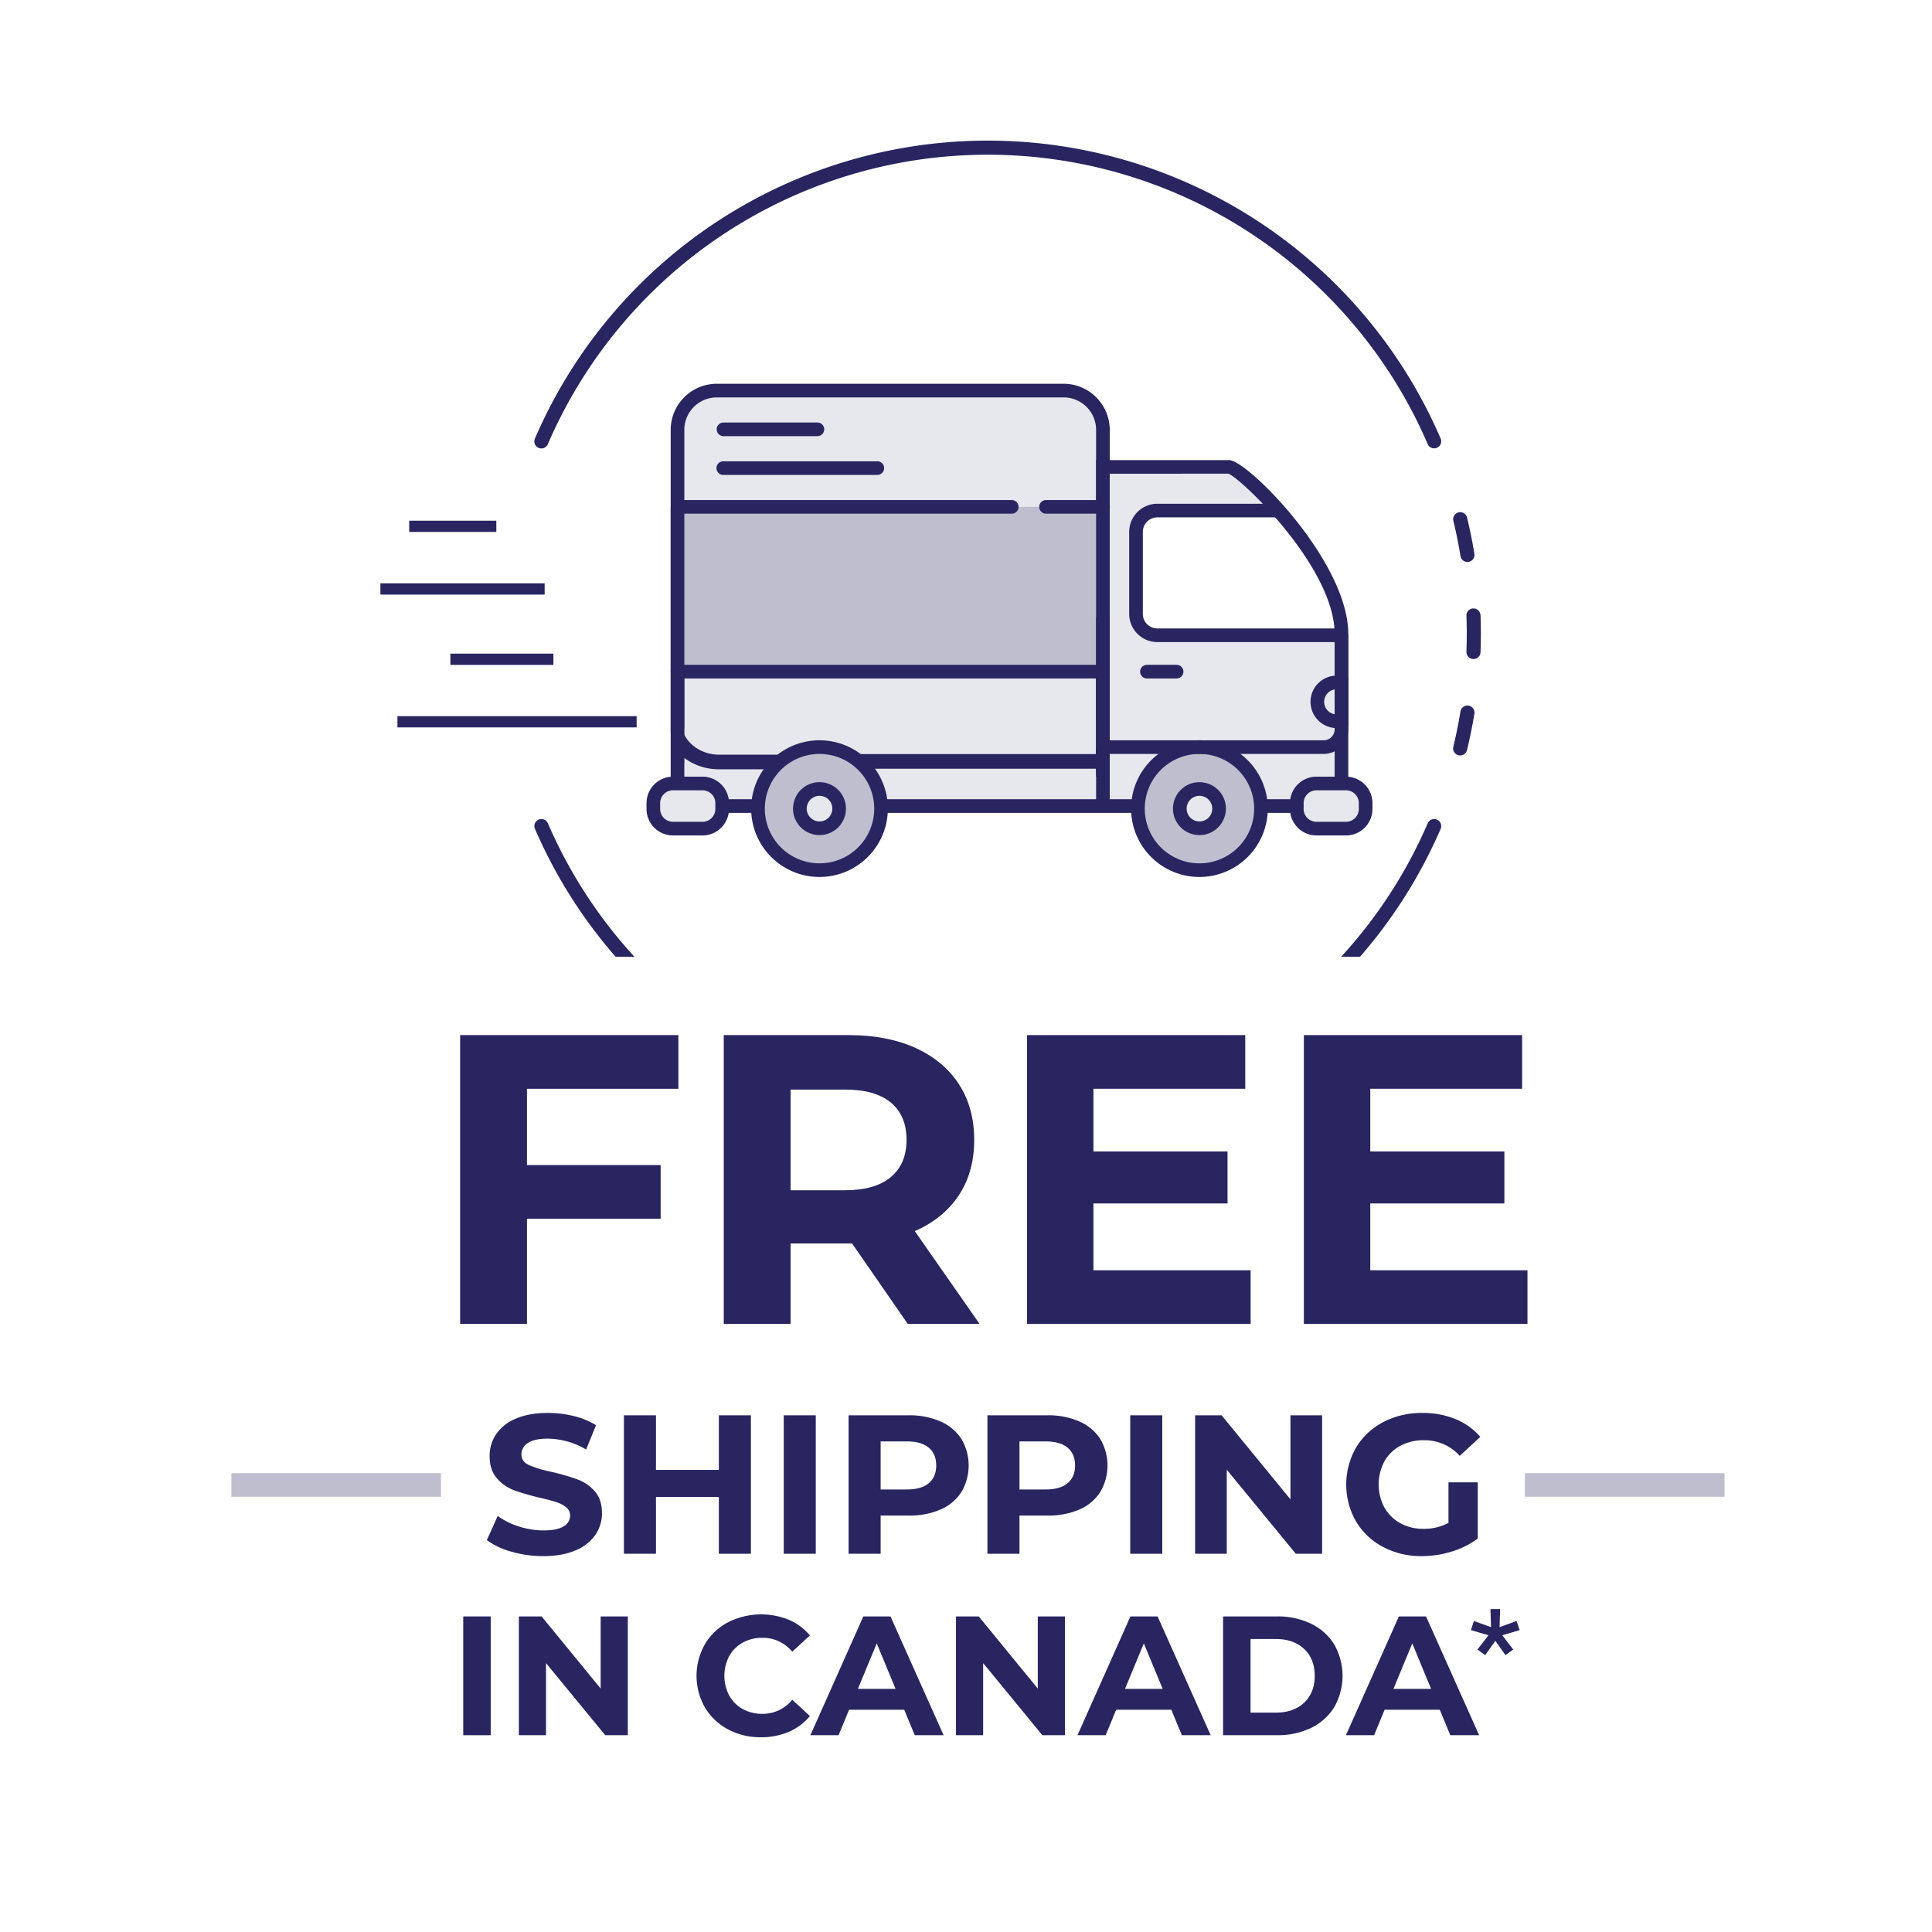 <svg xmlns="http://www.w3.org/2000/svg" width="1050" height="1050" viewBox="0 0 1050 1050"><rect x="828.736" y="800.639" width="108.519" height="12.806" fill="#bebecf"/><rect x="125.745" y="800.639" width="113.937" height="12.806" fill="#bebecf"/><path d="M251.749,878.492h14.939v64.556H251.749Z" fill="#282560"/><path d="M341.203,878.492v64.556H328.937l-32.186-39.195v39.195H281.997V878.492h12.357l32.094,39.194V878.492Z" fill="#282560"/><path d="M395.659,939.866a32.006,32.006,0,0,1-12.542-11.897,34.681,34.681,0,0,1,0-34.399,32.006,32.006,0,0,1,12.542-11.897,40.024,40.024,0,0,1,33.108-1.337,30.409,30.409,0,0,1,11.39,8.484l-9.592,8.853a20.626,20.626,0,0,0-16.23-7.562,21.55,21.55,0,0,0-10.698,2.628,18.68,18.68,0,0,0-7.331,7.332,23.081,23.081,0,0,0,0,21.396,18.68,18.68,0,0,0,7.331,7.332,21.549,21.549,0,0,0,10.698,2.628,20.52,20.52,0,0,0,16.23-7.655l9.592,8.853a29.9,29.9,0,0,1-11.436,8.577,37.971,37.971,0,0,1-15.217,2.951A37.076,37.076,0,0,1,395.659,939.866Z" fill="#282560"/><path d="M491.432,929.214H461.46l-5.718,13.833H440.432l28.773-64.556h14.756l28.866,64.556H497.149Zm-4.704-11.343L476.492,893.155,466.255,917.871Z" fill="#282560"/><path d="M578.766,878.492v64.556H566.501L534.315,903.853v39.195H519.559V878.492h12.357l32.094,39.194V878.492Z" fill="#282560"/><path d="M636.589,929.214H606.617l-5.718,13.833h-15.309l28.773-64.556h14.755L657.985,943.048H642.307ZM631.885,917.871,621.649,893.155,611.413,917.871Z" fill="#282560"/><path d="M664.716,878.492h29.326a41.221,41.221,0,0,1,18.583,4.012,30.05,30.05,0,0,1,12.542,11.297,34.419,34.419,0,0,1,0,33.938,30.04,30.04,0,0,1-12.542,11.297,41.221,41.221,0,0,1-18.583,4.012H664.716Zm28.589,52.29q9.683,0,15.447-5.395,5.763-5.395,5.764-14.617,0-9.221-5.764-14.617-5.766-5.395-15.447-5.395H679.656V930.782Z" fill="#282560"/><path d="M782.483,929.214H752.511l-5.718,13.833H731.485l28.773-64.556h14.755l28.866,64.556H788.202ZM777.78,917.871,767.544,893.155,757.307,917.871Z" fill="#282560"/><path d="M814.982,884.308l9.222-3.32,1.697,4.943-9.443,2.803,5.976,7.747-4.279,3.025-5.459-7.746-5.533,7.746-4.206-3.025,5.977-7.747-9.518-2.803,1.623-4.943,9.296,3.32-.295-9.812H815.277Z" fill="#282560"/><path d="M277.977,843.302a40.465,40.465,0,0,1-13.383-6.288l5.912-13.114a40.11,40.11,0,0,0,11.502,5.697,43.156,43.156,0,0,0,13.329,2.15q7.416,0,10.964-2.204a6.655,6.655,0,0,0,3.548-5.858,5.602,5.602,0,0,0-2.097-4.461,15.899,15.899,0,0,0-5.374-2.849q-3.28-1.073-8.868-2.365a122.201,122.201,0,0,1-14.082-4.085,22.867,22.867,0,0,1-9.405-6.557q-3.924-4.515-3.923-12.039a20.942,20.942,0,0,1,3.547-11.878,23.865,23.865,0,0,1,10.695-8.438q7.147-3.116,17.468-3.117a57.9,57.9,0,0,1,14.081,1.72,41.616,41.616,0,0,1,12.039,4.945l-5.374,13.222a41.974,41.974,0,0,0-20.854-5.912q-7.311,0-10.804,2.365a7.219,7.219,0,0,0-3.493,6.235q0,3.87,4.031,5.751a63.152,63.152,0,0,0,12.308,3.708,123.037,123.037,0,0,1,14.082,4.085,23.342,23.342,0,0,1,9.405,6.45q3.923,4.409,3.923,11.932a20.548,20.548,0,0,1-3.601,11.77,24.201,24.201,0,0,1-10.803,8.438q-7.203,3.116-17.521,3.117A61.553,61.553,0,0,1,277.977,843.302Z" fill="#282560"/><path d="M408.095,769.186v75.245H390.681V813.58H356.499v30.85H339.086V769.186H356.499v29.668h34.183V769.186Z" fill="#282560"/><path d="M425.939,769.186h17.413v75.245H425.939Z" fill="#282560"/><path d="M511.126,772.518a25.807,25.807,0,0,1,11.34,9.459,28.362,28.362,0,0,1,0,28.969,25.331,25.331,0,0,1-11.34,9.459,42.386,42.386,0,0,1-17.36,3.279H478.609v20.746H461.195V769.186H493.765A41.826,41.826,0,0,1,511.126,772.518Zm-6.396,33.591q4.084-3.386,4.085-9.621,0-6.341-4.085-9.728-4.087-3.386-11.932-3.386H478.609v26.121h14.188Q500.643,809.496,504.729,806.11Z" fill="#282560"/><path d="M586.584,772.518a25.805,25.805,0,0,1,11.341,9.459,28.368,28.368,0,0,1,0,28.969,25.328,25.328,0,0,1-11.341,9.459,42.379,42.379,0,0,1-17.36,3.279H554.067v20.746H536.654V769.186h32.569A41.82,41.82,0,0,1,586.584,772.518Zm-6.396,33.591q4.084-3.386,4.085-9.621,0-6.341-4.085-9.728-4.087-3.386-11.932-3.386H554.067v26.121h14.189Q576.102,809.496,580.188,806.11Z" fill="#282560"/><path d="M614.263,769.186h17.413v75.245H614.263Z" fill="#282560"/><path d="M718.529,769.186v75.245h-14.296l-37.516-45.684v45.684H649.519V769.186H663.923l37.407,45.684V769.186Z" fill="#282560"/><path d="M787.216,805.626h15.909v30.528a45.432,45.432,0,0,1-14.189,7.094,55.115,55.115,0,0,1-16.231,2.472,43.986,43.986,0,0,1-21.068-4.998,37.215,37.215,0,0,1-14.673-13.866,40.43,40.43,0,0,1,0-40.095,37.029,37.029,0,0,1,14.78-13.867,44.844,44.844,0,0,1,21.284-4.998,46.601,46.601,0,0,1,17.951,3.332,35.59,35.59,0,0,1,13.544,9.674l-11.18,10.319A25.86,25.86,0,0,0,773.887,782.73a26.56,26.56,0,0,0-12.791,3.01,21.582,21.582,0,0,0-8.707,8.492,26.713,26.713,0,0,0,0,25.046,22.035,22.035,0,0,0,8.652,8.546,25.649,25.649,0,0,0,12.631,3.063,28.229,28.229,0,0,0,13.544-3.225Z" fill="#282560"/><path d="M286.389,591.712v41.483h72.652v29.15H286.389v57.179H250.064v-156.963H368.683v29.15Z" fill="#282560"/><path d="M493.355,719.524l-30.271-43.725H429.673v43.725h-36.325v-156.963h67.942q20.854,0,36.214,6.951,15.356,6.953,23.656,19.733,8.294,12.781,8.297,30.271,0,17.49-8.409,30.159-8.408,12.671-23.881,19.396l35.205,50.452Zm-9.193-120.301q-8.524-7.063-24.89-7.063H429.673V646.873h29.6q16.365,0,24.89-7.175,8.518-7.174,8.521-20.181Q492.682,606.288,484.162,599.223Z" fill="#282560"/><path d="M679.689,690.374v29.15H558.155v-156.963H676.774v29.15H594.257v34.083h72.876v28.253h-72.876V690.374Z" fill="#282560"/><path d="M830.147,690.374v29.15H708.613v-156.963H827.232v29.15H744.715v34.083h72.876v28.253h-72.876V690.374Z" fill="#282560"/><path d="M779.438,243.659a3.826,3.826,0,0,1-3.516-2.316,260.363,260.363,0,0,0-478.156,0,3.829,3.829,0,1,1-7.031-3.032,268.015,268.015,0,0,1,492.218,0,3.828,3.828,0,0,1-2,5.032A3.769,3.769,0,0,1,779.438,243.659Z" fill="#282560"/><path d="M793.571,410.563a4.006,4.006,0,0,1-.905-.105,3.84,3.84,0,0,1-2.821-4.632c1.529-6.311,2.839-12.762,3.889-19.173a3.829,3.829,0,0,1,7.559,1.235c-1.081,6.601-2.426,13.245-4.003,19.749A3.833,3.833,0,0,1,793.571,410.563Zm7.233-52.374c-.048,0-.097-.004-.145-.004a3.83,3.83,0,0,1-3.687-3.968q.185-4.891.185-9.822,0-4.891-.18-9.751a3.831,3.831,0,0,1,3.683-3.973,3.943,3.943,0,0,1,3.973,3.683q.185,5.003.189,10.046-.007,5.082-.193,10.099A3.834,3.834,0,0,1,800.804,358.189Zm-3.287-52.77a3.831,3.831,0,0,1-3.775-3.217c-1.046-6.398-2.351-12.85-3.885-19.173a3.83,3.83,0,0,1,7.444-1.802c1.578,6.508,2.922,13.148,3.999,19.745a3.826,3.826,0,0,1-3.164,4.395A3.687,3.687,0,0,1,797.517,305.42Z" fill="#282560"/><path d="M389.553,212.272H578.068a21.341,21.341,0,0,1,21.341,21.341V418.329a0,0,0,0,1,0,0H389.553a21.341,21.341,0,0,1-21.341-21.341V233.613a21.341,21.341,0,0,1,21.341-21.341Z" fill="#e7e7ee"/><path d="M603.116,422.042H389.555A25.082,25.082,0,0,1,364.506,396.984V233.613a25.076,25.076,0,0,1,25.049-25.044H578.067a25.076,25.076,0,0,1,25.049,25.044Zm-213.561-206.064a17.658,17.658,0,0,0-17.64,17.635V396.984a17.659,17.659,0,0,0,17.64,17.64H595.707V233.613a17.658,17.658,0,0,0-17.64-17.635Z" fill="#282560"/><rect x="368.693" y="275.467" width="229.598" height="89.559" fill="#bebecf"/><path d="M617.404,333.66v-44.598a11.619,11.619,0,0,1,11.586-11.585h65.891C682.475,263.425,670.804,253.774,668.063,253.774H599.409V406.039H719.378a9.709,9.709,0,0,0,9.681-9.681V345.246H628.989A11.62,11.62,0,0,1,617.404,333.66Z" fill="#e7e7ee"/><path d="M695.023,277.635l13.707,17.335A211.075,211.075,0,0,0,695.023,277.635Z" fill="#e7e7ee"/><path d="M717.9,309.439l4.749,9.74,6.409,26.067v-.65C729.059,333.447,724.478,321.222,717.9,309.439Z" fill="#e7e7ee"/><path d="M444.302,237.041H393.15a3.705,3.705,0,0,1,0-7.409h51.152a3.705,3.705,0,0,1,0,7.409Z" fill="#282560"/><path d="M476.852,258.108H393.15a3.705,3.705,0,1,1,0-7.409h83.703a3.705,3.705,0,0,1,0,7.409Z" fill="#282560"/><path d="M729.059,348.952H628.991a15.31,15.31,0,0,1-15.293-15.293v-44.596a15.309,15.309,0,0,1,15.293-15.289h65.909v7.409H628.991a7.89,7.89,0,0,0-7.884,7.879v44.596a7.894,7.894,0,0,0,7.884,7.884H729.059Z" fill="#282560"/><path d="M729.059,423.599l-.001-0L728.667,393c-6.167-18.804-55.99-1.577-76.79-1.577S605.834,370.196,599.667,389l-3.966,35.643c0-19.321.124-18.083.124-32.202,0-20.802-217.759-15.336-223.926,3.468l-.124,28.238.897,16.779h52.285a13.41,13.41,0,0,0,.583-3.294,19.868,19.868,0,0,1,39.709,0,13.411,13.411,0,0,0,.583,3.294h165.607a13.399,13.399,0,0,0,.582-3.294,19.869,19.869,0,0,1,39.713,0,13.398,13.398,0,0,0,.582,3.294H729.059Z" fill="#e7e7ee"/><path d="M729.059,441.782H368.211a3.706,3.706,0,0,1-3.705-3.709V365.027a3.705,3.705,0,0,1,7.409,0v69.337h353.439v-88.475a3.705,3.705,0,1,1,7.409,0V438.073A3.706,3.706,0,0,1,729.059,441.782Z" fill="#282560"/><circle cx="445.394" cy="439.475" r="33.436" fill="#bebecf"/><path d="M445.396,476.622a37.147,37.147,0,1,1,37.138-37.151A37.186,37.186,0,0,1,445.396,476.622Zm0-66.876a29.729,29.729,0,1,0,29.729,29.725A29.761,29.761,0,0,0,445.396,409.746Z" fill="#282560"/><circle cx="445.394" cy="439.475" r="10.67" fill="#e7e7ee"/><path d="M445.396,453.858a14.383,14.383,0,1,1,14.375-14.388A14.404,14.404,0,0,1,445.396,453.858Zm0-21.349a6.965,6.965,0,1,0,6.965,6.961A6.973,6.973,0,0,0,445.396,432.509Z" fill="#282560"/><circle cx="651.876" cy="439.475" r="33.436" fill="#bebecf"/><path d="M651.878,476.622A37.147,37.147,0,1,1,689.016,439.47,37.186,37.186,0,0,1,651.878,476.622Zm0-66.876a29.729,29.729,0,1,0,29.729,29.725A29.761,29.761,0,0,0,651.878,409.746Z" fill="#282560"/><circle cx="651.876" cy="439.475" r="10.67" fill="#e7e7ee"/><path d="M651.878,453.858a14.383,14.383,0,1,1,14.375-14.388A14.4,14.4,0,0,1,651.878,453.858Zm0-21.349a6.965,6.965,0,1,0,6.965,6.961A6.969,6.969,0,0,0,651.878,432.509Z" fill="#282560"/><rect x="355.076" y="425.804" width="37.404" height="24.534" rx="10.67" fill="#e7e7ee"/><path d="M381.808,454.043h-16.062A14.392,14.392,0,0,1,351.371,439.664v-3.19a14.392,14.392,0,0,1,14.375-14.379h16.062a14.396,14.396,0,0,1,14.379,14.379v3.19A14.396,14.396,0,0,1,381.808,454.043Zm-16.062-24.53a6.969,6.969,0,0,0-6.965,6.961v3.19a6.969,6.969,0,0,0,6.965,6.961h16.062a6.973,6.973,0,0,0,6.97-6.961v-3.19a6.973,6.973,0,0,0-6.97-6.961Z" fill="#282560"/><rect x="704.791" y="425.804" width="37.404" height="24.534" rx="10.67" fill="#e7e7ee"/><path d="M731.524,454.043h-16.062a14.392,14.392,0,0,1-14.375-14.379v-3.19a14.392,14.392,0,0,1,14.375-14.379h16.062a14.392,14.392,0,0,1,14.375,14.379v3.19A14.392,14.392,0,0,1,731.524,454.043Zm-16.062-24.53a6.969,6.969,0,0,0-6.965,6.961v3.19a6.969,6.969,0,0,0,6.965,6.961h16.062a6.969,6.969,0,0,0,6.965-6.961v-3.19a6.969,6.969,0,0,0-6.965-6.961Z" fill="#282560"/><path d="M639.52,368.732H623.397a3.705,3.705,0,1,1,0-7.409h16.124a3.705,3.705,0,0,1,0,7.409Z" fill="#282560"/><path d="M726.501,395.692a14.258,14.258,0,1,1,0-28.516,14.109,14.109,0,0,1,3.463.461l2.799.708v26.196l-2.821.694A14.082,14.082,0,0,1,726.501,395.692Zm-1.147-21.01a6.848,6.848,0,0,0,0,13.504Z" fill="#282560"/><rect x="595.707" y="335.878" width="7.409" height="102.195" fill="#282560"/><rect x="367.574" y="361.322" width="231.838" height="7.409" fill="#282560"/><rect x="364.506" y="275.466" width="7.409" height="89.561" fill="#282560"/><path d="M549.92,279.171H368.694a3.705,3.705,0,0,1,0-7.409H549.92a3.705,3.705,0,0,1,0,7.409Z" fill="#282560"/><path d="M599.412,279.171H568.562a3.705,3.705,0,1,1,0-7.409h30.85a3.705,3.705,0,1,1,0,7.409Z" fill="#282560"/><rect x="222.399" y="282.983" width="47.342" height="6.117" fill="#282560"/><rect x="206.741" y="317.027" width="89.257" height="6.117" fill="#282560"/><rect x="244.771" y="355.233" width="55.995" height="6.117" fill="#282560"/><rect x="215.996" y="389.207" width="129.995" height="6.117" fill="#282560"/><path d="M334.58,520h10.236a259.478,259.478,0,0,1-47.047-72.549,3.83,3.83,0,0,0-7.031,3.041A266.778,266.778,0,0,0,334.58,520Z" fill="#282560"/><path d="M739.113,520a266.765,266.765,0,0,0,43.842-69.508,3.83,3.83,0,0,0-7.031-3.041A259.477,259.477,0,0,1,728.877,520Z" fill="#282560"/><path d="M719.378,409.746H595.707V250.07h72.356c9.738,0,64.701,54.932,64.701,94.526V396.36A13.398,13.398,0,0,1,719.378,409.746Zm-116.262-7.418H719.378a5.975,5.975,0,0,0,5.977-5.968V344.597c0-36.571-51.64-85.293-57.771-87.17l-64.468.048Z" fill="#282560"/><path d="M424.593,410.149h-33.823c-11.518,0-20.892-8.476-20.892-18.901v-1.114L369.667,389l.211,21.281a31.201,31.201,0,0,0,20.892,7.816H418.291C417.871,418.813,425.49,409.249,424.593,410.149Z" fill="#282560"/><path d="M595.703,407.184v2.662H466.86c-.59-.669-1.208-1.311-1.839-1.938l-.355,1.451,8.378,10.715.472-.004c-.342-.77-.7-1.531-1.086-2.275H595.703v1.225l1.964-.017V407.216Z" fill="#282560"/></svg>